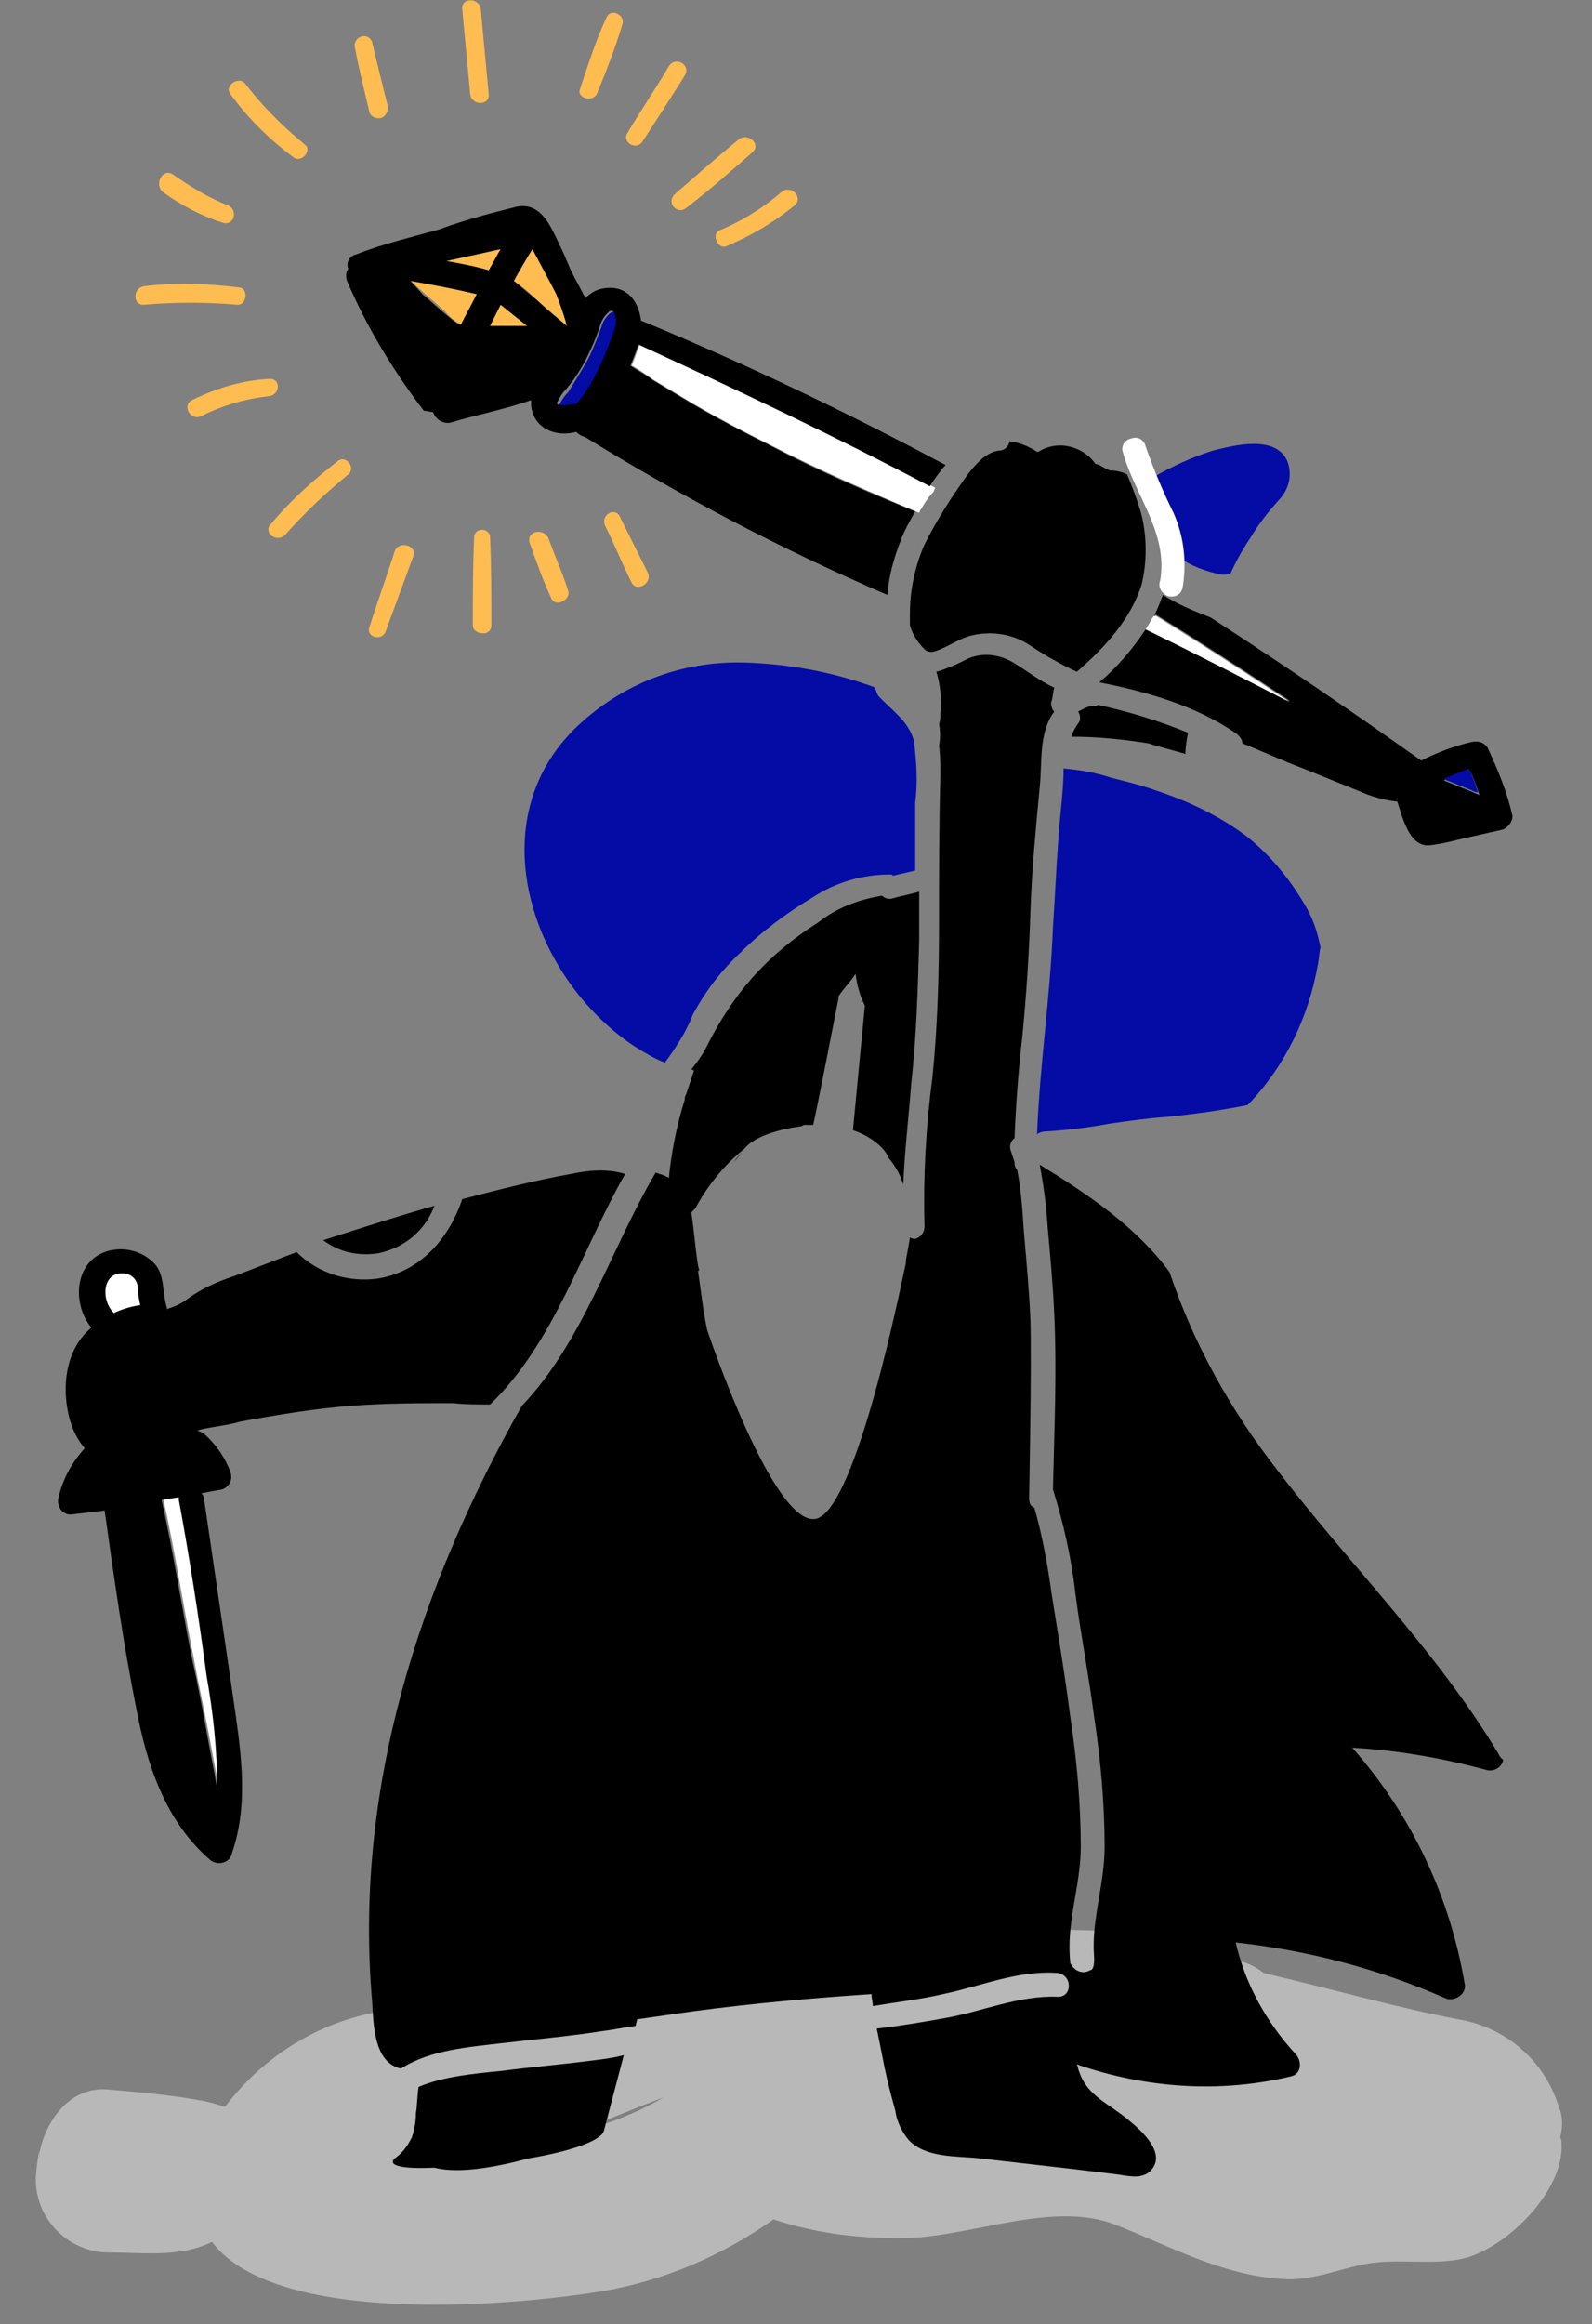 <?xml version="1.0" encoding="utf-8"?>
<!-- Generator: Adobe Illustrator 24.3.0, SVG Export Plug-In . SVG Version: 6.00 Build 0)  -->
<svg version="1.1" id="Calque_1" xmlns="http://www.w3.org/2000/svg" xmlns:xlink="http://www.w3.org/1999/xlink" x="0px" y="0px"
	 viewBox="0 0 120.2 175.4" style="enable-background:new 0 0 120.2 175.4;" xml:space="preserve">
<rect x="0" y="0" width="120.2" height="175.4" fill="#808080" stroke="none"/>
<style type="text/css">
	.st0{fill:#B8B8B8;}
	.st1{fill:#040CA5;}
	.st2{fill:#FFFFFF;}
	.st3{fill:#FFBD51;}
</style>
<path id="Tracé_950" class="st0" d="M2.7,164.5c0,3,2.5,5.5,5.5,5.5c2.6,0,5.4,0.4,7.8-0.8c5,6.6,23.7,4.7,29.6,3.7
	c4.6-0.8,9-2.7,12.8-5.4c3.3,1.1,6.8,1.5,10.3,1.4c4.9-0.2,10.9-2.8,15.5-1c4.1,1.6,8,3.8,12.6,4.1c2.8,0.2,5-1.2,7.8-1.3
	c2-0.1,4.2,0.2,6.1-0.3c3.2-0.9,7.4-5.1,7.2-8.6c0-0.2,0-0.3-0.1-0.5c0.2-0.8,0.2-1.6-0.1-2.3c-1.1-3.5-4-6-7.6-6.6
	c-4.7-0.9-9.2-2.2-13.9-3.3l-0.8-0.2c-0.5-0.4-1.2-0.8-1.9-0.9c-3.8-0.7-7.1-2.2-10.9-2.3c-4.2-0.1-8.3-0.3-12.5-0.4
	c-7.3-0.1-14.9-0.5-22,1.5c-3.2,0.9-6.2,2.7-9.4,3.4c-3.5,0.8-7,1-10.5,1.7c-4.5,0.9-8.5,3.5-11.2,7.1c-0.7-0.2-1.3-0.4-2-0.5
	c-2.2-0.4-4.5-0.6-6.8-0.8c-3.1-0.3-5,2.7-5.3,5.3C3.1,161.2,2.7,163.7,2.7,164.5z M43.4,160.9c2.3-0.8,4.5-1.8,6.7-2.6
	C48,159.5,45.8,160.4,43.4,160.9z"/>
<g id="Calque_2_1_">
	<g id="Calque_1-2">
		<path class="st1" d="M88.2,41.6c0.1,0,0.2,0,0.3,0.1c1,0.8,2.1,1.3,3.4,1.6c0.3,0.1,0.7,0.1,1,0c0.4-0.9,0.9-1.8,1.5-2.7
			c0.6-1,1.3-1.9,2.1-2.8c0.8-0.8,1.1-1.9,0.7-3c-0.9-2-4-1.2-5.6-0.8c-1.6,0.5-3.1,1.2-4.5,2c0.5,1.1,0.8,2.2,1.1,3.4
			C88.2,40.1,88.2,40.8,88.2,41.6z"/>
		<path d="M112.3,56.4c-0.3-0.4-0.7-0.5-1.2-0.4c-1.3,0.3-2.6,0.8-3.8,1.4c-5.2-3.7-10.5-7.3-15.9-10.8l0,0c-1.3-0.5-2.5-1-3.6-1.7
			c-0.3,0.8-0.6,1.6-1.1,2.3c0.2-0.2,0.3-0.5,0.5-0.8h0.1c3.4,2.1,6.8,4.3,10.1,6.5L97,52.8c-3.5-1.8-7-3.6-10.5-5.3
			c-1,1.5-2.1,2.8-3.5,4l0,0c3.6,0.7,7.4,1.8,10.4,3.9c0.2,0.2,0.4,0.4,0.4,0.7c1.5,0.6,3,1.3,4.6,1.9l4.2,1.7
			c0.9,0.4,1.9,0.7,2.9,0.8c0.4,1.2,0.9,3.4,2.4,3.3c0.9-0.1,1.7-0.3,2.5-0.5l3.1-0.7c0.4-0.2,0.7-0.6,0.7-1
			C113.8,59.8,113.1,58.1,112.3,56.4z M111,59.7l-2-0.8c0.6-0.3,1.3-0.5,2-0.7c0.3,0.6,0.5,1.2,0.7,1.8L111,59.7L111,59.7z"/>
		<path class="st1" d="M43.6,54.8c-7.5,7.1-3.5,18.9,4.2,24.1c0.8,0.5,1.6,1,2.4,1.3c0.8-1.1,1.6-2.3,2.1-3.6
			c0.9-1.7,2.1-3.3,3.6-4.7c1.6-1.6,3.5-3,5.5-4.2c1.7-1.1,3.7-1.7,5.8-1.7c0.1,0,0.2,0,0.2,0.1l1.7-0.4c0-1.7,0-3.4,0-5.1
			c0.2-1.6,0.1-3.1-0.1-4.7c-0.4-1.5-1.7-2.3-2.7-3.4c-0.1-0.2-0.2-0.4-0.2-0.6c-3.2-1.2-6.6-1.8-10-1.9
			C51.4,49.9,47,51.6,43.6,54.8z"/>
		<g id="Groupe_317">
			<g id="Groupe_316">
				<path id="Tracé_914" class="st1" d="M109,58.8l2,0.8c0.2,0.1,0.4,0.2,0.6,0.2c-0.2-0.6-0.4-1.2-0.7-1.8
					C110.2,58.3,109.6,58.5,109,58.8z"/>
				<path id="Tracé_917" class="st2" d="M87.1,46.5c-0.2,0.3-0.4,0.7-0.6,1c3.5,1.7,7,3.5,10.5,5.3l0.4,0.2
					c-3.3-2.2-6.7-4.4-10.1-6.5H87.1z"/>
				<path id="Tracé_918" class="st2" d="M69.8,38c0.2-0.3,0.4-0.6,0.7-0.9c0-0.1,0.1-0.2,0.1-0.3C63.3,33,55.8,29.4,48.3,26
					c-0.2,0.5-0.4,1.1-0.6,1.6c0.6,0.3,1.1,0.7,1.7,1.1c1,0.6,2,1.2,3,1.8c1.9,1.1,3.8,2.1,5.8,3.1c3.7,1.9,7.4,3.5,11.2,5.1
					C69.5,38.4,69.7,38.2,69.8,38z"/>
				<g id="Groupe_314">
					<g id="Groupe_313">
						<path d="M56.1,86.9c-0.2,0.2-0.5,0.5-0.7,0.8C55.7,87.4,55.9,87.1,56.1,86.9z"/>
					</g>
				</g>
				<path id="Tracé_925" class="st1" d="M46.6,24.4c0-0.3-0.1-1.2-0.6-0.7c-0.3,0.3-0.5,0.6-0.6,1c-0.3,0.8-0.6,1.6-1,2.4
					c-0.5,0.9-1,1.7-1.5,2.5c-0.3,0.3-0.5,0.6-0.7,1c-0.2,0.6,1.1,0.3,1.2,0.2c0.1,0,0.2,0,0.2,0l0.5-0.6c1.1-1.7,2-3.5,2.6-5.4
					C46.6,24.5,46.6,24.4,46.6,24.4z"/>
				<path id="Tracé_927" class="st3" d="M42.8,24.6c-0.2-0.8-0.5-1.6-0.8-2.4c-0.6-1.1-1.2-2.2-1.8-3.4c-0.5,0.8-0.9,1.6-1.4,2.4
					c0.6,0.4,1.2,0.9,1.8,1.5C41.3,23.3,42.1,24,42.8,24.6z"/>
				<path id="Tracé_928" class="st3" d="M38.7,24.6h1.1l-0.5-0.4c-0.5-0.4-1-0.8-1.5-1.2c-0.3,0.5-0.6,1.1-0.8,1.6H38.7z"/>
				<path id="Tracé_929" class="st3" d="M37.8,18.8c-1.4,0.3-2.7,0.6-4.1,0.9c1.1,0.2,2.1,0.4,3.2,0.7
					C37.2,19.9,37.5,19.4,37.8,18.8z"/>
				<path id="Tracé_930" class="st3" d="M34.8,24.5c0.4-0.8,0.8-1.5,1.2-2.3c-1.6-0.4-3.3-0.7-5-1l1,0.9l1.6,1.4
					C33.9,23.9,34.3,24.2,34.8,24.5L34.8,24.5z"/>
				<path id="Tracé_932" class="st2" d="M13.6,112.8l-1.3,0.2c0.9,4,1.5,8,2.3,12c0.4,2.2,0.9,4.4,1.3,6.6c0.2,1.1,0.4,2.1,0.6,3.2
					c0-2.8-0.3-5.6-0.8-8.4L13.6,112.8C13.6,112.9,13.6,112.9,13.6,112.8z"/>
				<path id="Tracé_934" class="st2" d="M8.6,99.1c0.6-0.3,1.3-0.4,2-0.5c-0.1-0.4-0.1-0.9-0.1-1.3c0-0.6-0.5-1.1-1.1-1.2
					C7.7,95.9,7.6,98.1,8.6,99.1C8.6,99,8.6,99,8.6,99.1z"/>
				<g id="Groupe_315">
					<path id="Tracé_935" class="st3" d="M45.1,7c0.7-1.7,1.4-3.5,1.9-5.2c0.2-0.7-0.9-1.2-1.2-0.5c-0.8,1.7-1.4,3.6-2,5.4
						C43.5,7.4,44.8,7.8,45.1,7z"/>
					<path id="Tracé_936" class="st3" d="M12.3,14.5c1.4,1,2.9,1.8,4.5,2.3c0.9,0.3,1.2-1,0.4-1.3c-1.5-0.6-2.8-1.4-4.1-2.3
						C12.3,12.6,11.6,13.9,12.3,14.5z"/>
					<path id="Tracé_937" class="st3" d="M29.1,47.7c0.7-1.9,1.4-3.8,2.1-5.7c0.3-0.9-1.1-1.2-1.4-0.4c-0.6,1.9-1.3,3.8-1.9,5.7
						C27.6,48.1,28.8,48.4,29.1,47.7z"/>
					<path id="Tracé_938" class="st3" d="M51.8,15.7c1.7-1.3,3.3-2.7,5-4.2c0.7-0.6-0.3-1.5-1-1c-1.7,1.4-3.3,2.8-4.9,4.2
						C50.3,15.4,51.2,16.2,51.8,15.7z"/>
					<path id="Tracé_939" class="st3" d="M27.9,8.5C28,8.8,28.4,9,28.8,8.9c0.3-0.1,0.5-0.5,0.5-0.8c-0.4-1.6-0.8-3.2-1.2-4.9
						c-0.1-0.4-0.6-0.6-0.9-0.4c-0.3,0.1-0.5,0.5-0.4,0.8C27.1,5.2,27.5,6.8,27.9,8.5z"/>
					<path id="Tracé_940" class="st3" d="M20.3,28.6c-2,0.1-4,0.7-5.8,1.6c-0.8,0.4-0.1,1.6,0.7,1.2c1.6-0.8,3.3-1.3,5.1-1.5
						C21.2,29.8,21.2,28.5,20.3,28.6z"/>
					<path id="Tracé_941" class="st3" d="M42.9,44.6c-0.4-1.3-1-2.6-1.5-4C41,39.8,39.7,40.1,40,41c0.5,1.4,1,2.8,1.6,4.1
						C41.9,45.9,43.1,45.3,42.9,44.6z"/>
					<path id="Tracé_942" class="st3" d="M48.5,10.7c1.1-1.7,2.2-3.4,3.2-5C52.2,4.9,51,4.2,50.5,5c-1,1.7-2.1,3.3-3.1,5
						C46.9,10.7,48,11.4,48.5,10.7z"/>
					<path id="Tracé_943" class="st3" d="M35.5,7.1C35.6,8,37,8,36.9,7.1c-0.2-2.1-0.4-4.2-0.6-6.4c-0.1-0.9-1.5-0.9-1.4,0
						C35.1,2.8,35.3,4.9,35.5,7.1z"/>
					<path id="Tracé_944" class="st3" d="M22.2,11.9c0.6,0.4,1.4-0.6,0.8-1c-1.7-1.4-3.2-2.9-4.5-4.6c-0.5-0.6-1.6,0.2-1.1,0.8
						C18.7,8.9,20.3,10.5,22.2,11.9z"/>
					<path id="Tracé_945" class="st3" d="M10.9,23c2.3-0.2,4.7-0.2,7,0c0.7,0.1,0.9-1.2,0.2-1.3c-2.4-0.3-4.8-0.4-7.2-0.1
						C10,21.7,10,23.1,10.9,23z"/>
					<path id="Tracé_946" class="st3" d="M21.5,40.4c1.5-1.7,3.1-3.2,4.8-4.6c0.6-0.5-0.2-1.5-0.8-1c-1.8,1.4-3.5,2.9-5,4.7
						C19.8,40.1,20.8,41,21.5,40.4z"/>
					<path id="Tracé_947" class="st3" d="M37.1,47.2c0-2.2,0-4.5-0.1-6.7c0-0.3-0.4-0.6-0.7-0.5c-0.3,0-0.5,0.3-0.5,0.5
						c-0.1,2.2-0.1,4.5-0.1,6.7c0,0.4,0.4,0.6,0.8,0.6C36.9,47.8,37.1,47.5,37.1,47.2z"/>
					<path id="Tracé_948" class="st3" d="M48.9,43.2L46.8,39c-0.4-0.8-1.5-0.1-1.1,0.7c0.7,1.4,1.3,2.9,2,4.3
						C48.1,44.7,49.3,44,48.9,43.2z"/>
					<path id="Tracé_949" class="st3" d="M54.8,18.6c1.9-0.8,3.6-1.8,5.2-3.1c0.7-0.6-0.3-1.6-1-1c-1.4,1.2-3,2.2-4.7,2.9
						C53.7,17.7,54.2,18.8,54.8,18.6z"/>
				</g>
			</g>
		</g>
		<path d="M44.8,155.5c-2.3,0.3-4.7,0.5-7,0.8c-2,0.2-4.3,0.4-6.2,1.2c-0.1,0.7-0.1,1.4-0.2,2c0,0.6-0.1,1.2-0.3,1.8
			c-0.3,0.6-0.7,1.2-1.3,1.6c-0.6,0.6,0.8,0.8,3,0.7c1.9,0.5,4.9-0.1,7.1-0.7c3-0.5,5.5-1.3,5.7-2.1l1.5-5.7
			C46.4,155.3,45.6,155.4,44.8,155.5z"/>
		<path d="M28.5,94.6c2-0.4,3.6-1.7,4.3-3.6c-2.8,0.8-5.6,1.7-8.4,2.6C25.6,94.5,27,94.8,28.5,94.6z"/>
		<path d="M43.1,88.6c-2.8,0.5-5.5,1.2-8.2,1.9c-1,3-3.2,5.5-6.4,6c-2.2,0.3-4.5-0.4-6.1-2c-1.6,0.6-3.1,1.2-4.7,1.8
			c-1.2,0.4-2.4,0.9-3.5,1.7c-0.5,0.4-1,0.6-1.6,0.8v-0.1c-0.4-1.3-0.1-2.6-1.1-3.5c-0.9-0.8-2.1-1.1-3.3-0.8
			c-2.6,0.7-2.8,4-1.3,5.8c-1.8,1.5-2.2,4-1.8,6.2c0.2,1.1,0.6,2.1,1.3,2.9c-1,1.1-1.7,2.4-2,3.8c-0.1,0.5,0.2,1.1,0.8,1.2
			c0.1,0,0.2,0,0.2,0c0.8-0.1,1.7-0.2,2.5-0.3c0.7,5,1.4,10,2.4,15c0.8,4.2,2.2,8.5,5.6,11.4c0.4,0.3,1,0.3,1.4-0.1
			c0.1-0.1,0.2-0.3,0.2-0.4c1.4-4,0.6-8.3,0-12.5l-2.1-14.3c0-0.2-0.1-0.3-0.2-0.4l1.6-0.3c0.5-0.2,0.8-0.7,0.6-1.3l0,0
			c-0.4-1.1-1.1-2.1-2-2.9c-0.2-0.1-0.3-0.2-0.5-0.2c0.1-0.2,2.3-0.4,3.2-0.7c2.7-0.5,5.7-1,8.4-1.2s5-0.2,7.7-0.2
			c0.9,0.1,1.9,0.1,2.8,0.1c4.8-4.6,6.9-11.6,10.2-17.4C45.9,88.2,44.5,88.3,43.1,88.6z M8.6,99.1L8.6,99.1c-1-0.9-0.9-3.1,0.7-3
			c0.6,0,1.1,0.5,1.1,1.1c0,0.4,0.1,0.9,0.2,1.3C9.9,98.6,9.2,98.8,8.6,99.1z M15.6,126.5L15.6,126.5c0.5,2.8,0.8,5.6,0.8,8.5
			c-0.2-1.1-0.4-2.2-0.6-3.2c-0.4-2.2-0.8-4.4-1.3-6.6c-0.8-4-1.4-8-2.3-12l1.3-0.2c0,0.1,0,0.1,0,0.2C14.3,117.5,15,122,15.6,126.5
			z"/>
		<path class="st1" d="M78.9,85.4c1.6-0.1,3.3-0.3,4.9-0.6c1.4-0.2,2.8-0.4,4.2-0.5c2.1-0.2,4.2-0.5,6.2-0.9
			c2.8-2.9,4.6-6.6,5.3-10.6c0.1-0.5,0.1-0.9,0.2-1.3c-0.2-1-0.5-2-1-2.9c-1.2-2.1-2.7-4-4.6-5.5c-2-1.5-4.3-2.6-6.7-3.4
			c-1.1-0.4-2.3-0.7-3.5-1c-1.2-0.4-2.4-0.6-3.6-0.7c0,1.1-0.1,2.1-0.2,3.1c-0.3,3-0.4,5.9-0.6,8.9c-0.2,5.2-1,10.4-1.2,15.6
			C78.6,85.4,78.8,85.4,78.9,85.4z"/>
		<path d="M84,148.8L84,148.8L84,148.8z"/>
		<path class="st2" d="M89.3,44.3c0.3-1.9,0.1-3.8-0.7-5.6c-0.8-1.6-1.5-3.3-2.1-5c-0.1-0.5-0.6-0.8-1.1-0.6
			c-0.5,0.1-0.8,0.6-0.6,1.1c0.9,3.2,3.4,6,2.8,9.6c-0.2,0.5,0.1,1,0.6,1.2l0,0C88.7,45.1,89.2,44.9,89.3,44.3
			C89.3,44.4,89.3,44.4,89.3,44.3L89.3,44.3z"/>
		<path d="M75.5,34c-1.4,0.1-2.5,1.9-3.2,2.9c-0.9,1.3-1.8,2.8-2.5,4.2c-0.7,1.6-1.1,3.4-1.1,5.2c0,0.3,0,0.5,0,0.8v0.1
			c0.2,0.7,0.6,1.3,1.1,1.8c0.2,0.2,0.4,0.2,0.6,0.2c0.9-0.2,1.8-0.9,2.8-1.2c1.5-0.4,3.1-0.2,4.4,0.6c1.2,0.8,2.4,1.5,3.7,2.1
			c2.1-1.8,4.1-4,4.9-6.6c0.4-1.7,0.4-3.5,0-5.2c-0.3-1.1-0.7-2.1-1.1-3.1c-0.4-0.2-0.9-0.3-1.3-0.3c-0.3-0.1-0.6-0.3-0.8-0.4
			L82.7,35c-1-1.4-2.9-1.8-4.3-0.9l0,0h-0.1c-0.6-0.4-1.3-0.7-2.1-0.8C76.2,33.7,75.8,34,75.5,34z"/>
		<path d="M32.7,31.1c0.2,0.6,0.8,0.9,1.3,0.8c2-0.6,4.1-1,6.1-1.7c0,0.1,0,0.2,0,0.4c0.2,1.8,1.9,2.4,3.4,2
			c0.2,0.2,0.4,0.3,0.7,0.4c7.3,4.5,14.9,8.5,22.8,11.9c0.1-1.4,0.5-2.8,1-4.1c0.3-0.8,0.7-1.5,1.1-2.2c-3.7-1.5-7.4-3.1-11-5
			c-2-1-3.9-2-5.8-3.1c-1-0.6-2-1.2-3-1.8c-0.5-0.4-1.1-0.7-1.7-1.1c0.2-0.5,0.4-1,0.6-1.6c7.4,3.4,14.8,6.9,22,10.7
			c0.3-0.5,0.7-1,1-1.4l0.2-0.2c-7.3-3.9-14.8-7.5-22.5-10.7l-0.5-0.2l0,0c-0.2-1.6-1.2-2.8-3-2.4c-0.5,0.1-0.9,0.4-1.2,0.7
			c-0.3-0.6-0.7-1.3-1-1.9s-0.5-1.2-0.8-1.8c-0.7-1.4-1.4-3.6-3.4-3.2c-2,0.5-3.9,1-5.8,1.7c-2.1,0.6-4.3,1.1-6.3,1.9
			c-0.5,0.1-0.8,0.6-0.6,1.1l0,0l0,0c-0.2,0.2-0.2,0.6-0.1,0.9c1.5,3.5,3.5,6.8,5.8,9.8C32.2,31,32.5,31.1,32.7,31.1z M38.7,24.6H37
			l0.8-1.6c0.5,0.4,1,0.8,1.5,1.2l0.5,0.4C39.4,24.6,39,24.6,38.7,24.6L38.7,24.6z M44.3,27c0.4-0.8,0.7-1.5,1-2.4
			c0.1-0.4,0.3-0.7,0.6-1c0.5-0.5,0.6,0.4,0.6,0.7c0,0.1,0,0.1,0,0.2c-0.6,1.9-1.4,3.8-2.5,5.4l0,0c-0.2,0.2-0.3,0.4-0.5,0.6
			c-0.1,0-0.2,0-0.2,0c-0.2,0-1.5,0.3-1.2-0.2c0.2-0.4,0.4-0.7,0.7-1C43.4,28.6,43.9,27.8,44.3,27z M40.2,18.8
			c0.6,1.1,1.2,2.2,1.8,3.4c0.3,0.8,0.6,1.6,0.8,2.4c-0.7-0.6-1.5-1.2-2.2-1.9c-0.6-0.5-1.2-1-1.8-1.5
			C39.2,20.4,39.7,19.6,40.2,18.8L40.2,18.8z M37.8,18.8c-0.3,0.5-0.6,1.1-0.9,1.6c-1-0.3-2.1-0.5-3.2-0.7
			C35.1,19.4,36.5,19.1,37.8,18.8L37.8,18.8z M31,21.2c1.7,0.3,3.3,0.6,5,1c-0.4,0.8-0.8,1.5-1.2,2.3h-0.1c-0.4-0.2-0.8-0.6-1.2-0.9
			l0,0l-1.6-1.4L31,21.2z"/>
		<path d="M89.5,56.9c0-0.5,0.1-1.1,0.2-1.6c-2.2-0.9-4.5-1.6-6.8-2.1c-0.1,0.1-0.3,0.1-0.4,0.1h-0.2c-0.1,0-0.2,0.1-0.3,0.1
			c-0.2,0.1-0.4,0.2-0.6,0.3c0.2,0.3,0.2,0.7,0,0.9c-0.2,0.3-0.4,0.6-0.5,1c2,0,3.9,0.2,5.8,0.5C87.6,56.4,88.5,56.6,89.5,56.9z"/>
		<path d="M113.1,132.3c-4.7-7.8-11.2-14.2-16.7-21.4c-3.5-4.5-6.3-9.5-8.1-14.9c-2.5-3.4-6.2-5.9-9.8-8.1c0.3,1.6,0.5,3.1,0.6,4.7
			c0.2,2.2,0.4,4.4,0.5,6.6c0.2,4.4,0,8.8-0.1,13.2c0.8,2.6,1.4,5.2,1.7,7.9c0.4,3.1,1,6.1,1.4,9.2c0.5,3.3,0.8,6.6,0.8,9.9
			c0,2.8-1,5.5-0.8,8.2c0,0,0.1,1.1-0.3,1.1c-0.5,0.3-1.1,0.1-1.4-0.4c-0.1-0.1-0.1-0.2-0.1-0.3c-0.3-2.9,0.8-5.7,0.8-8.6
			c0-3.3-0.3-6.6-0.8-9.9c-0.4-3.1-0.9-6.1-1.4-9.2c-0.3-2.2-0.7-4.4-1.3-6.5c-0.3-0.1-0.4-0.4-0.4-0.7c0-0.2,0.2-9.7,0.1-13.5
			c-0.1-2.2-0.3-4.4-0.5-6.7c-0.1-1.5-0.2-3.1-0.5-4.6c-0.1-0.1-0.2-0.3-0.2-0.5v-0.1c-0.1-0.3-0.2-0.6-0.3-0.9
			c-0.1-0.3,0-0.7,0.3-0.9c0.1-2.6,0.3-5.2,0.6-7.8c0.3-3.1,0.5-6.2,0.6-9.3s0.4-6.2,0.7-9.4c0.2-1.8-0.1-4.1,1.1-5.7l-0.1-0.1
			c-0.1-0.2-0.2-0.5-0.1-0.7c0.1-0.3,0.1-0.7,0.2-1c-1.1-0.5-2.1-1.3-3.1-1.9c-1.2-0.7-2.6-0.8-3.8-0.1c-0.6,0.3-1.3,0.6-2,0.8l0,0
			c0.3,1,0.4,2,0.3,3.1c0,0.3,0,0.6-0.1,0.8c0.1,0.6,0.1,1.1,0,1.7C71,57,71,57.8,71,58.5c-0.1,3.7-0.1,7.3-0.1,11
			c0,3.9-0.1,7.9-0.5,11.8c-0.5,3.8-0.7,7.5-0.6,11.3c0,0.4-0.3,0.8-0.7,0.9c-0.1,0-0.2,0-0.4-0.1c-0.1,0.6-0.2,1.2-0.3,1.7l0,0v0.2
			c-0.4,1.8-3.7,18.3-6.7,19.3c-3.2,1-8.3-14.2-8.3-14.2c-0.3-1.3-0.5-3.2-0.7-4.5h0.1l-0.1-0.4c-0.2-1.3-0.3-2.6-0.5-4
			c0.1-0.1,0.2-0.2,0.3-0.3c0.9-1.7,2.2-3.3,3.7-4.5l0,0c0.8-1,2.8-1.5,4.3-1.7l0.2-0.1h0.6h0.1c0.4-1.8,1.6-8,1.9-9.5l0,0v-0.2
			c0.4-0.6,0.9-1.1,1.3-1.7c0.1,0.8,0.3,1.6,0.7,2.4c-0.3,3.1-0.6,6.2-0.9,9.4c0.6,0.2,1.2,0.5,1.7,0.9c0.4,0.3,0.8,0.7,1,1.2
			c0.5,0.6,0.9,1.3,1.1,2c0.1-2.5,0.4-5,0.6-7.6c0.4-3.6,0.5-7.2,0.6-10.8c0-1.2,0-2.4,0-3.7c-0.7,0.2-1.3,0.3-2,0.5
			c-0.3,0.1-0.6,0-0.8-0.2c-1.8,0.3-3.4,0.9-4.8,2c-1.9,1.2-3.6,2.6-5.1,4.3c-1.3,1.5-2.4,3.2-3.3,5c-0.3,0.6-0.7,1.2-1.2,1.8
			l0.2,0.1c-0.2,0.6-0.4,1.2-0.6,1.8c-0.1,0.1-0.1,0.3-0.1,0.4c-0.6,1.9-1,3.9-1.2,5.9c-0.3-0.2-0.7-0.3-1-0.4
			c-3.4,5.8-5.5,12.8-10.1,17.6c-7.8,13.8-12.7,29-11.3,45c0.1,1.6,0.1,4.5,2.1,5h0.1c2.2-1.4,5.1-1.6,7.6-1.9
			c2.5-0.3,5-0.5,7.5-0.9c0.9-0.1,1.7-0.3,2.6-0.4c0-0.2,0.1-0.3,0.1-0.5c1.4-0.2,2.8-0.4,4.2-0.6c4.5-0.6,9-1,13.5-1.3
			c0,0.3,0.1,0.6,0.1,0.9c1.8-0.3,3.6-0.5,5.3-0.9c2.9-0.6,5.6-1.8,8.6-1.6c1.2,0.1,1.2,1.9,0,1.8c-2.9-0.1-5.6,1.1-8.4,1.6
			c-1.7,0.3-3.4,0.6-5.2,0.8c0.2,1,0.4,2,0.6,3s0.5,2.1,0.8,3.2c0.1,0.8,0.5,1.6,1,2.2c1.3,1.4,3.7,1.2,5.4,1.4l7,0.8l3.3,0.4
			c0.8,0.1,1.8,0.4,2.5-0.2c1.4-1.3-0.6-3.1-1.6-3.9c-1.4-1.2-3.1-1.8-3.7-3.6c-0.1-0.2-0.1-0.4-0.2-0.6c5.2,1.8,10.8,2.2,16.2,0.9
			c0.8-0.2,0.8-1.2,0.3-1.7c-2.2-2.4-3.8-5.3-4.5-8.4c5.5,0.6,10.8,2,15.8,4.2c0.6,0.3,1.6-0.2,1.5-1c-1.1-6.6-4-12.8-8.5-17.9
			c3.5,0.2,6.9,0.8,10.2,1.7c0.5,0.1,1.1-0.2,1.2-0.8l0,0C113.3,132.7,113.2,132.5,113.1,132.3z"/>
	</g>
</g>
</svg>
